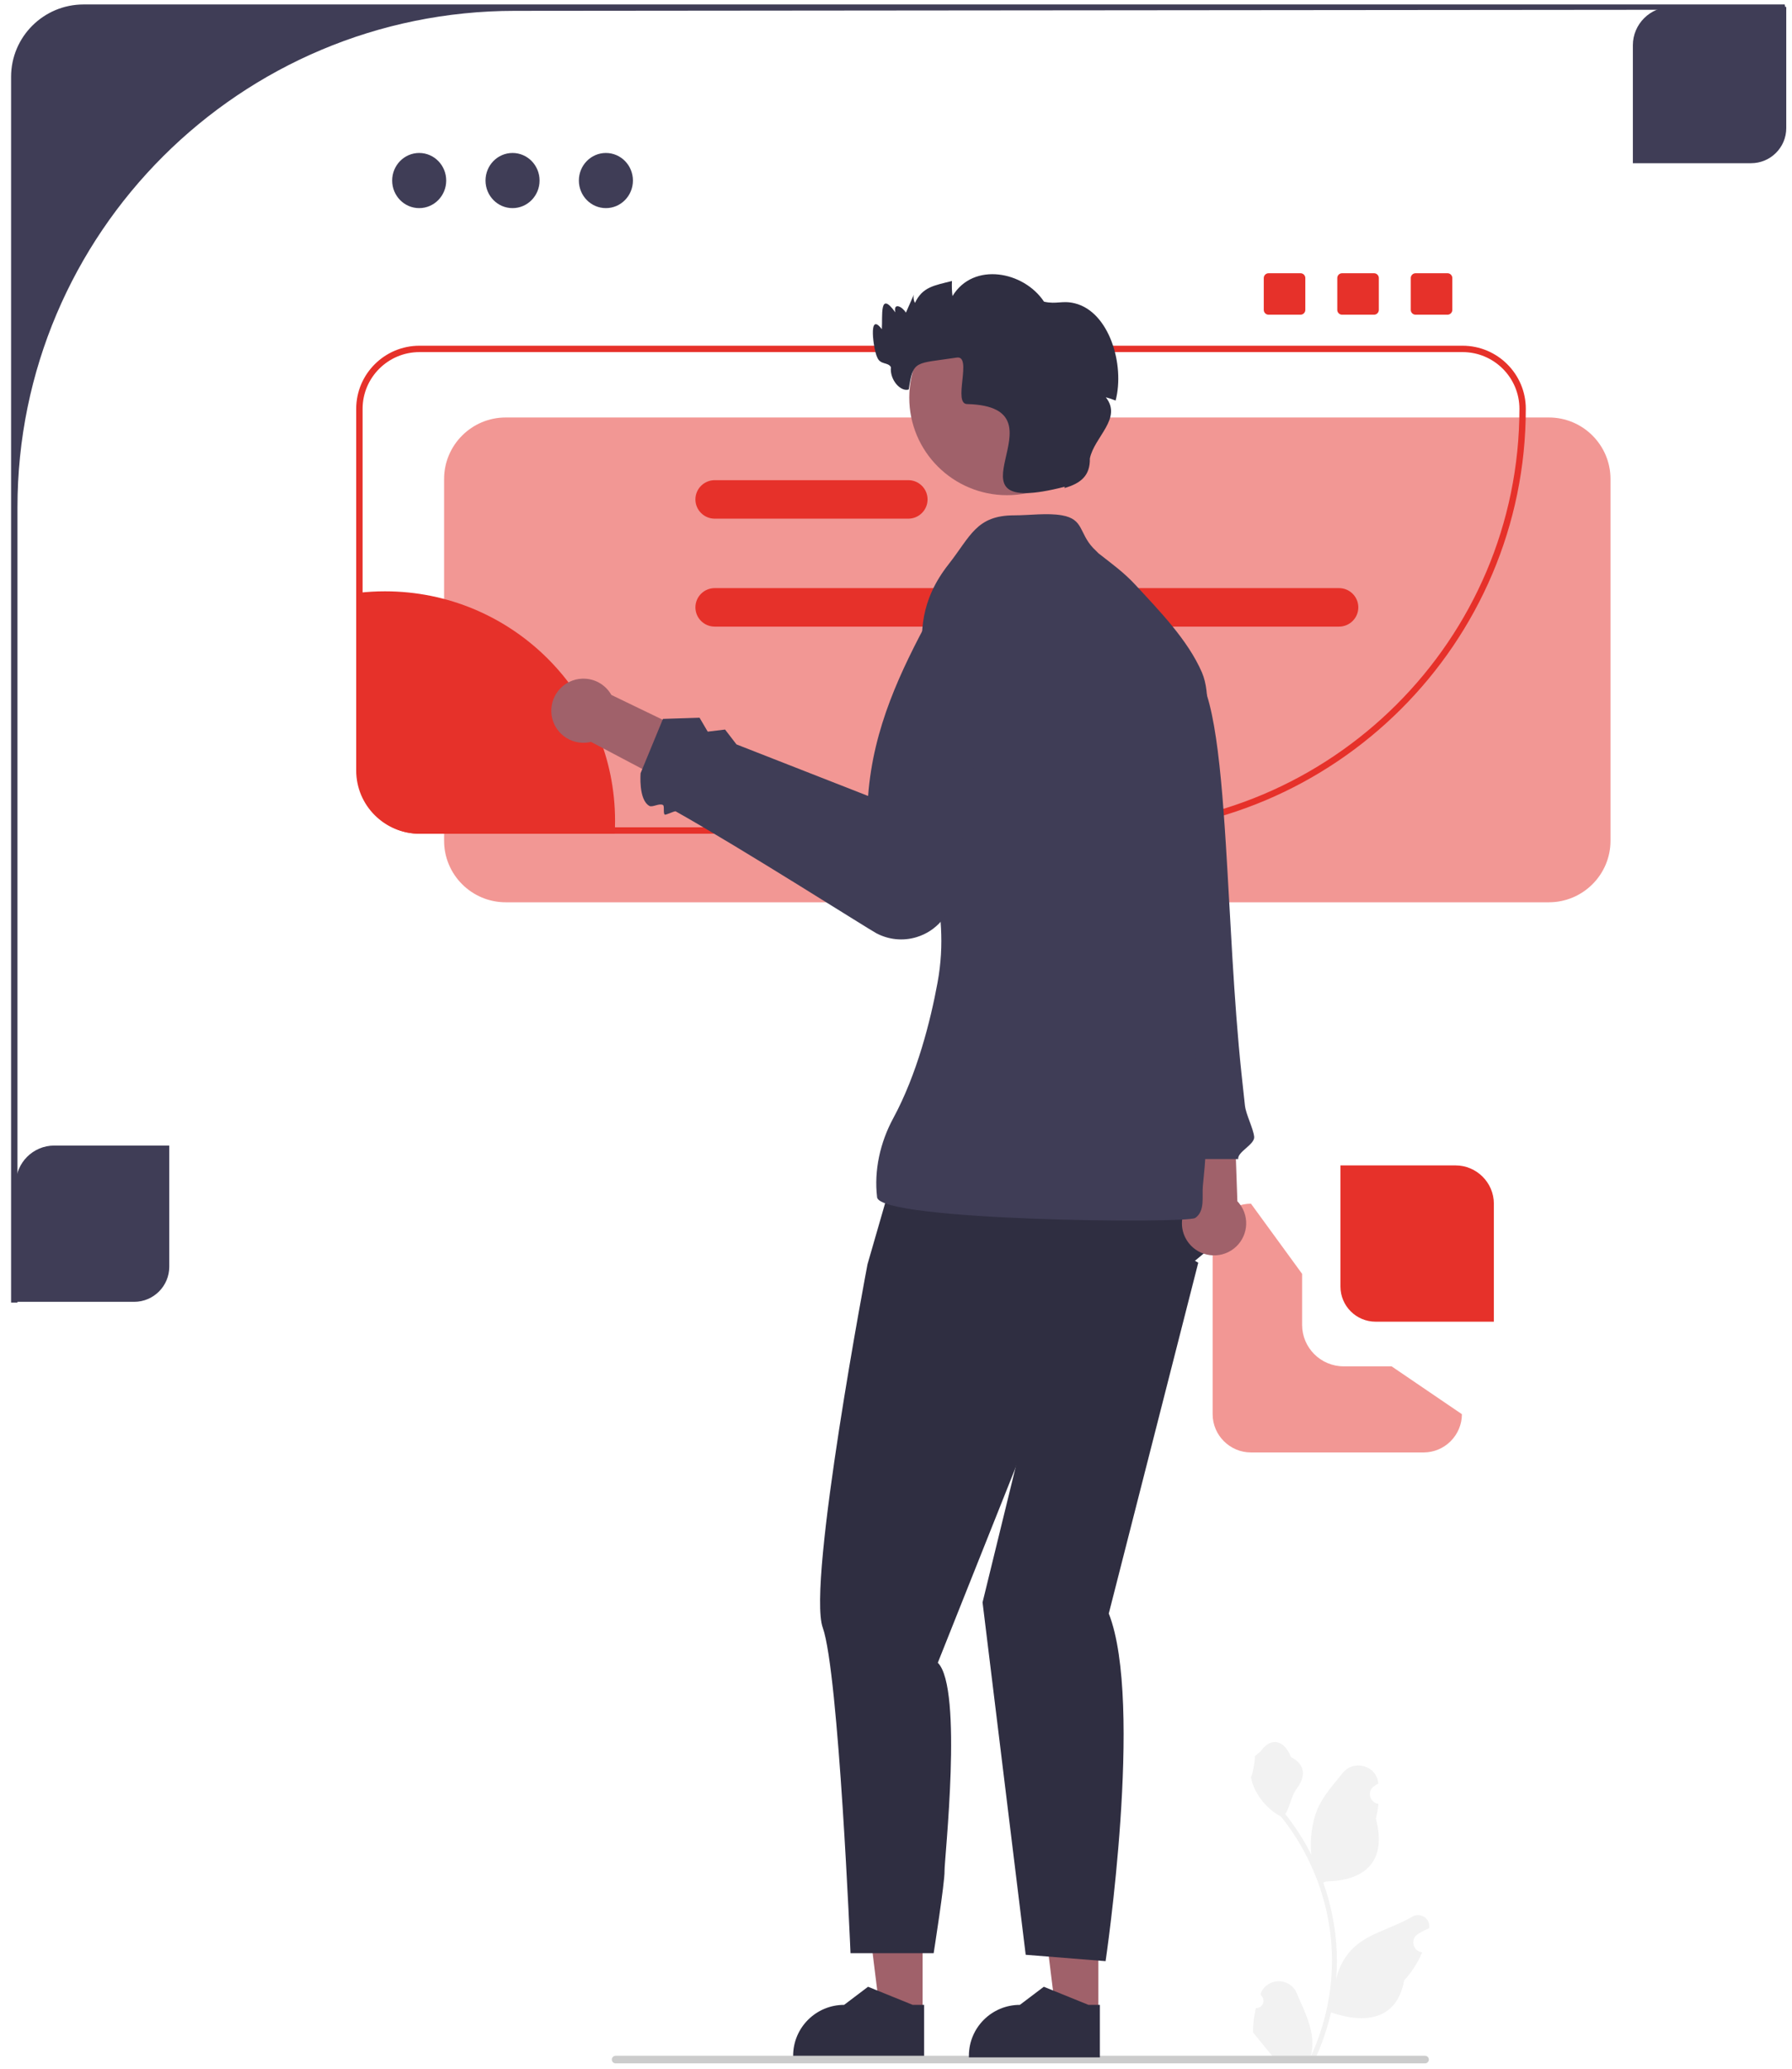<svg width="123" height="142" viewBox="0 0 123 142" fill="none" xmlns="http://www.w3.org/2000/svg">
<g clip-path="url(#clip0_598_2805)">
<path d="M9.206 89.342H1.09V81.243C1.09 79.799 2.274 78.617 3.722 78.617H11.618V86.934C11.618 88.262 10.536 89.342 9.206 89.342Z" fill="#3F3D56"/>
<path d="M120.193 11.2H112.078V3.102C112.078 1.657 113.262 0.475 114.71 0.475H122.606V8.793C122.606 10.12 121.524 11.2 120.193 11.2Z" fill="#3F3D56"/>
<path d="M63.327 138.152L60.404 138.152L59.013 126.9L63.328 126.9L63.327 138.152Z" fill="#A0616A"/>
<path d="M63.43 141.195L54.44 141.195V141.081C54.441 139.153 56.007 137.59 57.939 137.59L59.581 136.347L62.645 137.59L63.43 137.59L63.43 141.195Z" fill="#2F2E41"/>
<path d="M61.473 80.081L59.544 86.765C59.544 86.765 55.377 108.639 56.473 111.704C57.57 114.768 58.378 134.044 58.378 134.044H64.085C64.085 134.044 64.853 129.154 64.831 128.418C64.808 127.682 66.124 115.862 64.37 114.111L72.047 94.85L84.111 84.781L79.38 78.921L61.473 80.081Z" fill="#2F2E41"/>
<path opacity="0.5" d="M89.375 90.924V87.422L85.865 82.606C84.418 82.606 83.233 83.788 83.233 85.233V97.052C83.233 98.497 84.418 99.679 85.865 99.679H97.71C99.158 99.679 100.342 98.497 100.342 97.052L95.517 93.769H92.227C90.654 93.769 89.375 92.493 89.375 90.924Z" fill="#E6312A"/>
<path opacity="0.5" d="M106.313 61.922H34.711C32.379 61.922 30.482 60.029 30.482 57.702V32.872C30.482 30.545 32.379 28.651 34.711 28.651H106.313C108.645 28.651 110.542 30.545 110.542 32.872V57.702C110.542 60.029 108.645 61.922 106.313 61.922Z" fill="#E6312A"/>
<path d="M75.508 57.216H28.788C26.396 57.216 24.45 55.273 24.45 52.886V28.056C24.45 25.669 26.396 23.727 28.788 23.727H100.391C102.783 23.727 104.729 25.669 104.729 28.056C104.729 44.135 91.621 57.216 75.508 57.216ZM28.788 24.164C26.638 24.164 24.888 25.91 24.888 28.056V52.886C24.888 55.032 26.638 56.778 28.788 56.778H75.508C91.379 56.778 104.291 43.894 104.291 28.056C104.291 25.91 102.541 24.164 100.391 24.164H28.788Z" fill="#E6312A"/>
<path d="M81.434 82.835L80.97 76.276L84.688 75.489L84.931 82.44C85.078 82.594 85.204 82.772 85.305 82.972C85.848 84.06 85.406 85.381 84.316 85.924C83.226 86.466 81.902 86.025 81.358 84.937C81.011 84.244 81.067 83.456 81.434 82.835Z" fill="#A0616A"/>
<path d="M75.533 40.782L74.103 41.846L77.618 61.847L77.104 63.072L77.789 63.715L77.999 65.254L80.767 79.542H84.987C84.926 79.046 86.146 78.537 86.084 78.01C86.014 77.407 85.519 76.495 85.449 75.859C85.427 75.662 85.406 75.463 85.384 75.263C85.352 74.969 85.32 74.673 85.288 74.374C85.263 74.142 85.238 73.909 85.213 73.674C84.674 68.592 84.452 62.874 84.14 57.936C83.743 51.641 83.199 46.615 81.665 45.794L75.533 40.782Z" fill="#3F3D56"/>
<path d="M86.202 137.811C86.655 137.84 86.905 137.278 86.563 136.95L86.528 136.815C86.533 136.804 86.537 136.794 86.542 136.783C87 135.692 88.553 135.7 89.008 136.792C89.411 137.761 89.924 138.732 90.051 139.757C90.108 140.209 90.082 140.67 89.981 141.114C90.926 139.054 91.424 136.805 91.424 134.543C91.424 133.975 91.392 133.406 91.329 132.839C91.276 132.376 91.204 131.915 91.111 131.458C90.605 128.99 89.51 126.639 87.93 124.675C87.171 124.261 86.537 123.613 86.155 122.837C86.018 122.557 85.91 122.256 85.859 121.949C85.945 121.961 86.185 120.647 86.12 120.567C86.24 120.384 86.456 120.294 86.587 120.116C87.241 119.231 88.142 119.385 88.613 120.588C89.618 121.094 89.628 121.934 89.011 122.741C88.619 123.255 88.565 123.95 88.221 124.5C88.256 124.545 88.293 124.589 88.328 124.634C88.978 125.465 89.539 126.359 90.013 127.298C89.879 126.254 90.077 124.997 90.414 124.187C90.797 123.264 91.516 122.487 92.149 121.689C92.909 120.73 94.468 121.149 94.602 122.364C94.603 122.375 94.604 122.387 94.606 122.399C94.512 122.452 94.419 122.508 94.33 122.567C93.816 122.906 93.994 123.7 94.602 123.794L94.616 123.796C94.582 124.134 94.523 124.469 94.439 124.798C95.25 127.932 93.498 129.073 90.995 129.124C90.939 129.152 90.885 129.181 90.83 129.207C91.084 129.92 91.286 130.651 91.436 131.392C91.571 132.046 91.665 132.708 91.717 133.372C91.782 134.211 91.776 135.053 91.706 135.89L91.71 135.861C91.89 134.939 92.391 134.078 93.12 133.481C94.204 132.592 95.737 132.265 96.907 131.55C97.471 131.206 98.192 131.65 98.094 132.302L98.089 132.333C97.915 132.404 97.745 132.486 97.581 132.578C97.487 132.631 97.395 132.687 97.305 132.746C96.791 133.085 96.969 133.879 97.577 133.972L97.591 133.975C97.601 133.976 97.609 133.977 97.619 133.979C97.32 134.687 96.903 135.345 96.382 135.911C95.874 138.647 93.694 138.906 91.361 138.11H91.36C91.105 139.218 90.732 140.301 90.254 141.333H86.301C86.287 141.289 86.274 141.244 86.261 141.2C86.627 141.223 86.995 141.202 87.355 141.135C87.062 140.776 86.768 140.414 86.475 140.055C86.468 140.048 86.462 140.041 86.457 140.034C86.308 139.85 86.158 139.668 86.009 139.484L86.009 139.484C86 138.92 86.068 138.357 86.202 137.811Z" fill="#F2F2F2"/>
<path d="M41.994 141.345C41.994 141.489 42.11 141.605 42.255 141.605H97.813C97.957 141.605 98.074 141.489 98.074 141.345C98.074 141.2 97.957 141.084 97.813 141.084H42.255C42.11 141.084 41.994 141.2 41.994 141.345Z" fill="#CCCCCC"/>
<path d="M5.738 0.306C2.989 0.306 0.761 2.53 0.761 5.272V89.392H1.199V34.82C1.199 16 16.488 0.744 35.347 0.744L122.576 0.664L122.496 0.306H5.738Z" fill="#3F3D56"/>
<path d="M42.217 56.34C42.217 56.634 42.208 56.927 42.193 57.216H28.789C26.514 57.216 24.669 55.375 24.669 53.105V40.677C25.246 40.614 25.832 40.581 26.424 40.581C35.145 40.581 42.217 47.638 42.217 56.34Z" fill="#E6312A"/>
<path d="M91.909 40.361H49.056C48.326 40.361 47.732 40.953 47.732 41.682C47.732 42.411 48.326 43.003 49.056 43.003H91.909C92.639 43.003 93.233 42.411 93.233 41.682C93.233 40.953 92.639 40.361 91.909 40.361Z" fill="#E6312A"/>
<path d="M62.343 32.953H49.056C48.326 32.953 47.732 33.545 47.732 34.274C47.732 35.003 48.326 35.595 49.056 35.595H62.343C63.073 35.595 63.667 35.003 63.667 34.274C63.667 33.545 63.073 32.953 62.343 32.953Z" fill="#E6312A"/>
<path d="M75.39 138.152L72.467 138.152L71.076 126.9L75.391 126.9L75.39 138.152Z" fill="#A0616A"/>
<path d="M75.493 141.195L66.504 141.195V141.081C66.504 139.153 68.07 137.59 70.003 137.59L71.645 136.347L74.709 137.59L75.493 137.59L75.493 141.195Z" fill="#2F2E41"/>
<path d="M69.305 82.716L70.841 96.068L67.441 109.967L70.402 134.153L75.886 134.591C75.886 134.591 78.518 116.862 76.105 110.733L82.247 86.656L77.64 84.029L69.305 82.716Z" fill="#2F2E41"/>
<path d="M75.026 37.601C74.059 36.57 74.39 35.631 72.894 35.367C71.88 35.189 70.659 35.368 69.62 35.367C67.01 35.365 66.618 36.805 65.115 38.718C61.244 43.647 64.846 47.602 63.931 53.495C63.082 58.97 65.358 61.952 64.35 67.441C63.87 70.055 62.94 73.734 61.312 76.74C60.413 78.399 59.982 80.33 60.202 82.168C60.398 83.796 81.458 83.986 82.041 83.585C82.727 83.114 82.495 82.103 82.562 81.399C82.744 79.491 82.928 78.154 82.469 76.206C82.038 74.374 82.046 72.247 82.04 70.354C82.034 68.53 79.459 71.542 79.609 69.72C79.799 67.397 80.178 65.124 80.594 62.822C80.917 61.04 81.043 59.209 81.517 57.465C82.063 55.455 82.714 53.687 82.736 51.579C82.753 49.938 83.15 47.645 82.496 46.142C81.533 43.927 79.591 41.933 77.953 40.16C77.139 39.278 76.33 38.704 75.399 37.973" fill="#3F3D56"/>
<path d="M41.963 47.692L47.893 50.557L46.725 54.166L40.564 50.914C40.357 50.964 40.14 50.985 39.916 50.972C38.7 50.901 37.772 49.86 37.844 48.646C37.915 47.433 38.959 46.507 40.174 46.578C40.95 46.624 41.607 47.065 41.963 47.692Z" fill="#A0616A"/>
<path d="M60.153 64.048C59.585 63.747 50.933 58.241 46.384 55.684C46.298 55.636 45.711 55.95 45.629 55.904C45.504 55.833 45.623 55.311 45.506 55.246C45.253 55.103 44.78 55.426 44.57 55.308C43.81 54.88 43.971 53.057 43.971 53.057L45.506 49.336L48.016 49.256L48.577 50.211L49.767 50.068L50.551 51.087L59.586 54.625C59.938 49.923 61.821 46.045 63.862 42.251L64.687 42.407C66.767 42.799 68.155 44.775 67.815 46.86L65.432 61.454C65.201 62.812 64.239 63.907 62.919 64.311C61.966 64.604 60.977 64.483 60.153 64.048Z" fill="#3F3D56"/>
<path d="M69.123 33.984C72.831 33.984 75.836 30.985 75.836 27.285C75.836 23.585 72.831 20.586 69.123 20.586C65.416 20.586 62.41 23.585 62.41 27.285C62.41 30.985 65.416 33.984 69.123 33.984Z" fill="#A0616A"/>
<path d="M76.574 27.489C76.34 27.395 76.105 27.316 75.901 27.265C77.053 28.713 75.108 29.983 74.806 31.464C74.832 32.639 74.187 33.173 73.06 33.495L73.087 33.403C63.92 35.746 73.59 27.946 66.423 27.731C65.331 27.795 66.79 24.368 65.666 24.54C62.815 24.978 62.682 24.677 62.376 26.729C61.821 26.911 61.06 26.073 61.15 25.197C60.947 24.829 60.416 25.064 60.203 24.505C59.977 24.078 59.547 21.288 60.527 22.592C60.592 21.702 60.34 19.881 61.453 21.437C61.308 20.729 61.923 21.035 62.181 21.456C62.363 21.043 62.545 20.631 62.725 20.217C62.675 20.403 62.707 20.607 62.8 20.791C63.317 19.694 64.107 19.595 65.34 19.285C65.325 19.621 65.333 20.014 65.379 20.318C66.81 17.952 70.276 18.613 71.659 20.703C72.534 20.903 72.905 20.6 73.782 20.819C76.139 21.407 77.217 25.035 76.574 27.489Z" fill="#2F2E41"/>
<path d="M94.42 90.705H102.536V82.606C102.536 81.162 101.351 79.98 99.904 79.98H92.007V88.297C92.007 89.625 93.09 90.705 94.42 90.705Z" fill="#E6312A"/>
<path d="M28.772 14.283C29.797 14.283 30.627 13.436 30.627 12.391C30.627 11.345 29.797 10.498 28.772 10.498C27.748 10.498 26.918 11.345 26.918 12.391C26.918 13.436 27.748 14.283 28.772 14.283Z" fill="#3F3D56"/>
<path d="M35.18 14.283C36.204 14.283 37.035 13.436 37.035 12.391C37.035 11.345 36.204 10.498 35.18 10.498C34.155 10.498 33.325 11.345 33.325 12.391C33.325 13.436 34.155 14.283 35.18 14.283Z" fill="#3F3D56"/>
<path d="M41.588 14.283C42.613 14.283 43.443 13.436 43.443 12.391C43.443 11.345 42.613 10.498 41.588 10.498C40.564 10.498 39.733 11.345 39.733 12.391C39.733 13.436 40.564 14.283 41.588 14.283Z" fill="#3F3D56"/>
<path d="M87.072 18.752C86.891 18.752 86.743 18.899 86.743 19.08V21.269C86.743 21.45 86.891 21.597 87.072 21.597H89.266C89.447 21.597 89.595 21.45 89.595 21.269V19.08C89.595 18.899 89.447 18.752 89.266 18.752H87.072Z" fill="#E6312A"/>
<path d="M92.118 18.752C91.936 18.752 91.789 18.899 91.789 19.08V21.269C91.789 21.45 91.936 21.597 92.118 21.597H94.311C94.492 21.597 94.64 21.45 94.64 21.269V19.08C94.64 18.899 94.492 18.752 94.311 18.752H92.118Z" fill="#E6312A"/>
<path d="M97.162 18.752C96.981 18.752 96.833 18.899 96.833 19.08V21.269C96.833 21.45 96.981 21.597 97.162 21.597H99.356C99.537 21.597 99.684 21.45 99.684 21.269V19.08C99.684 18.899 99.537 18.752 99.356 18.752H97.162Z" fill="#E6312A"/>
</g>
<defs>
<clipPath id="clip0_598_2805">
<rect width="121.845" height="141.299" fill="white" transform="translate(0.761 0.306)"/>
</clipPath>
</defs>
</svg>
